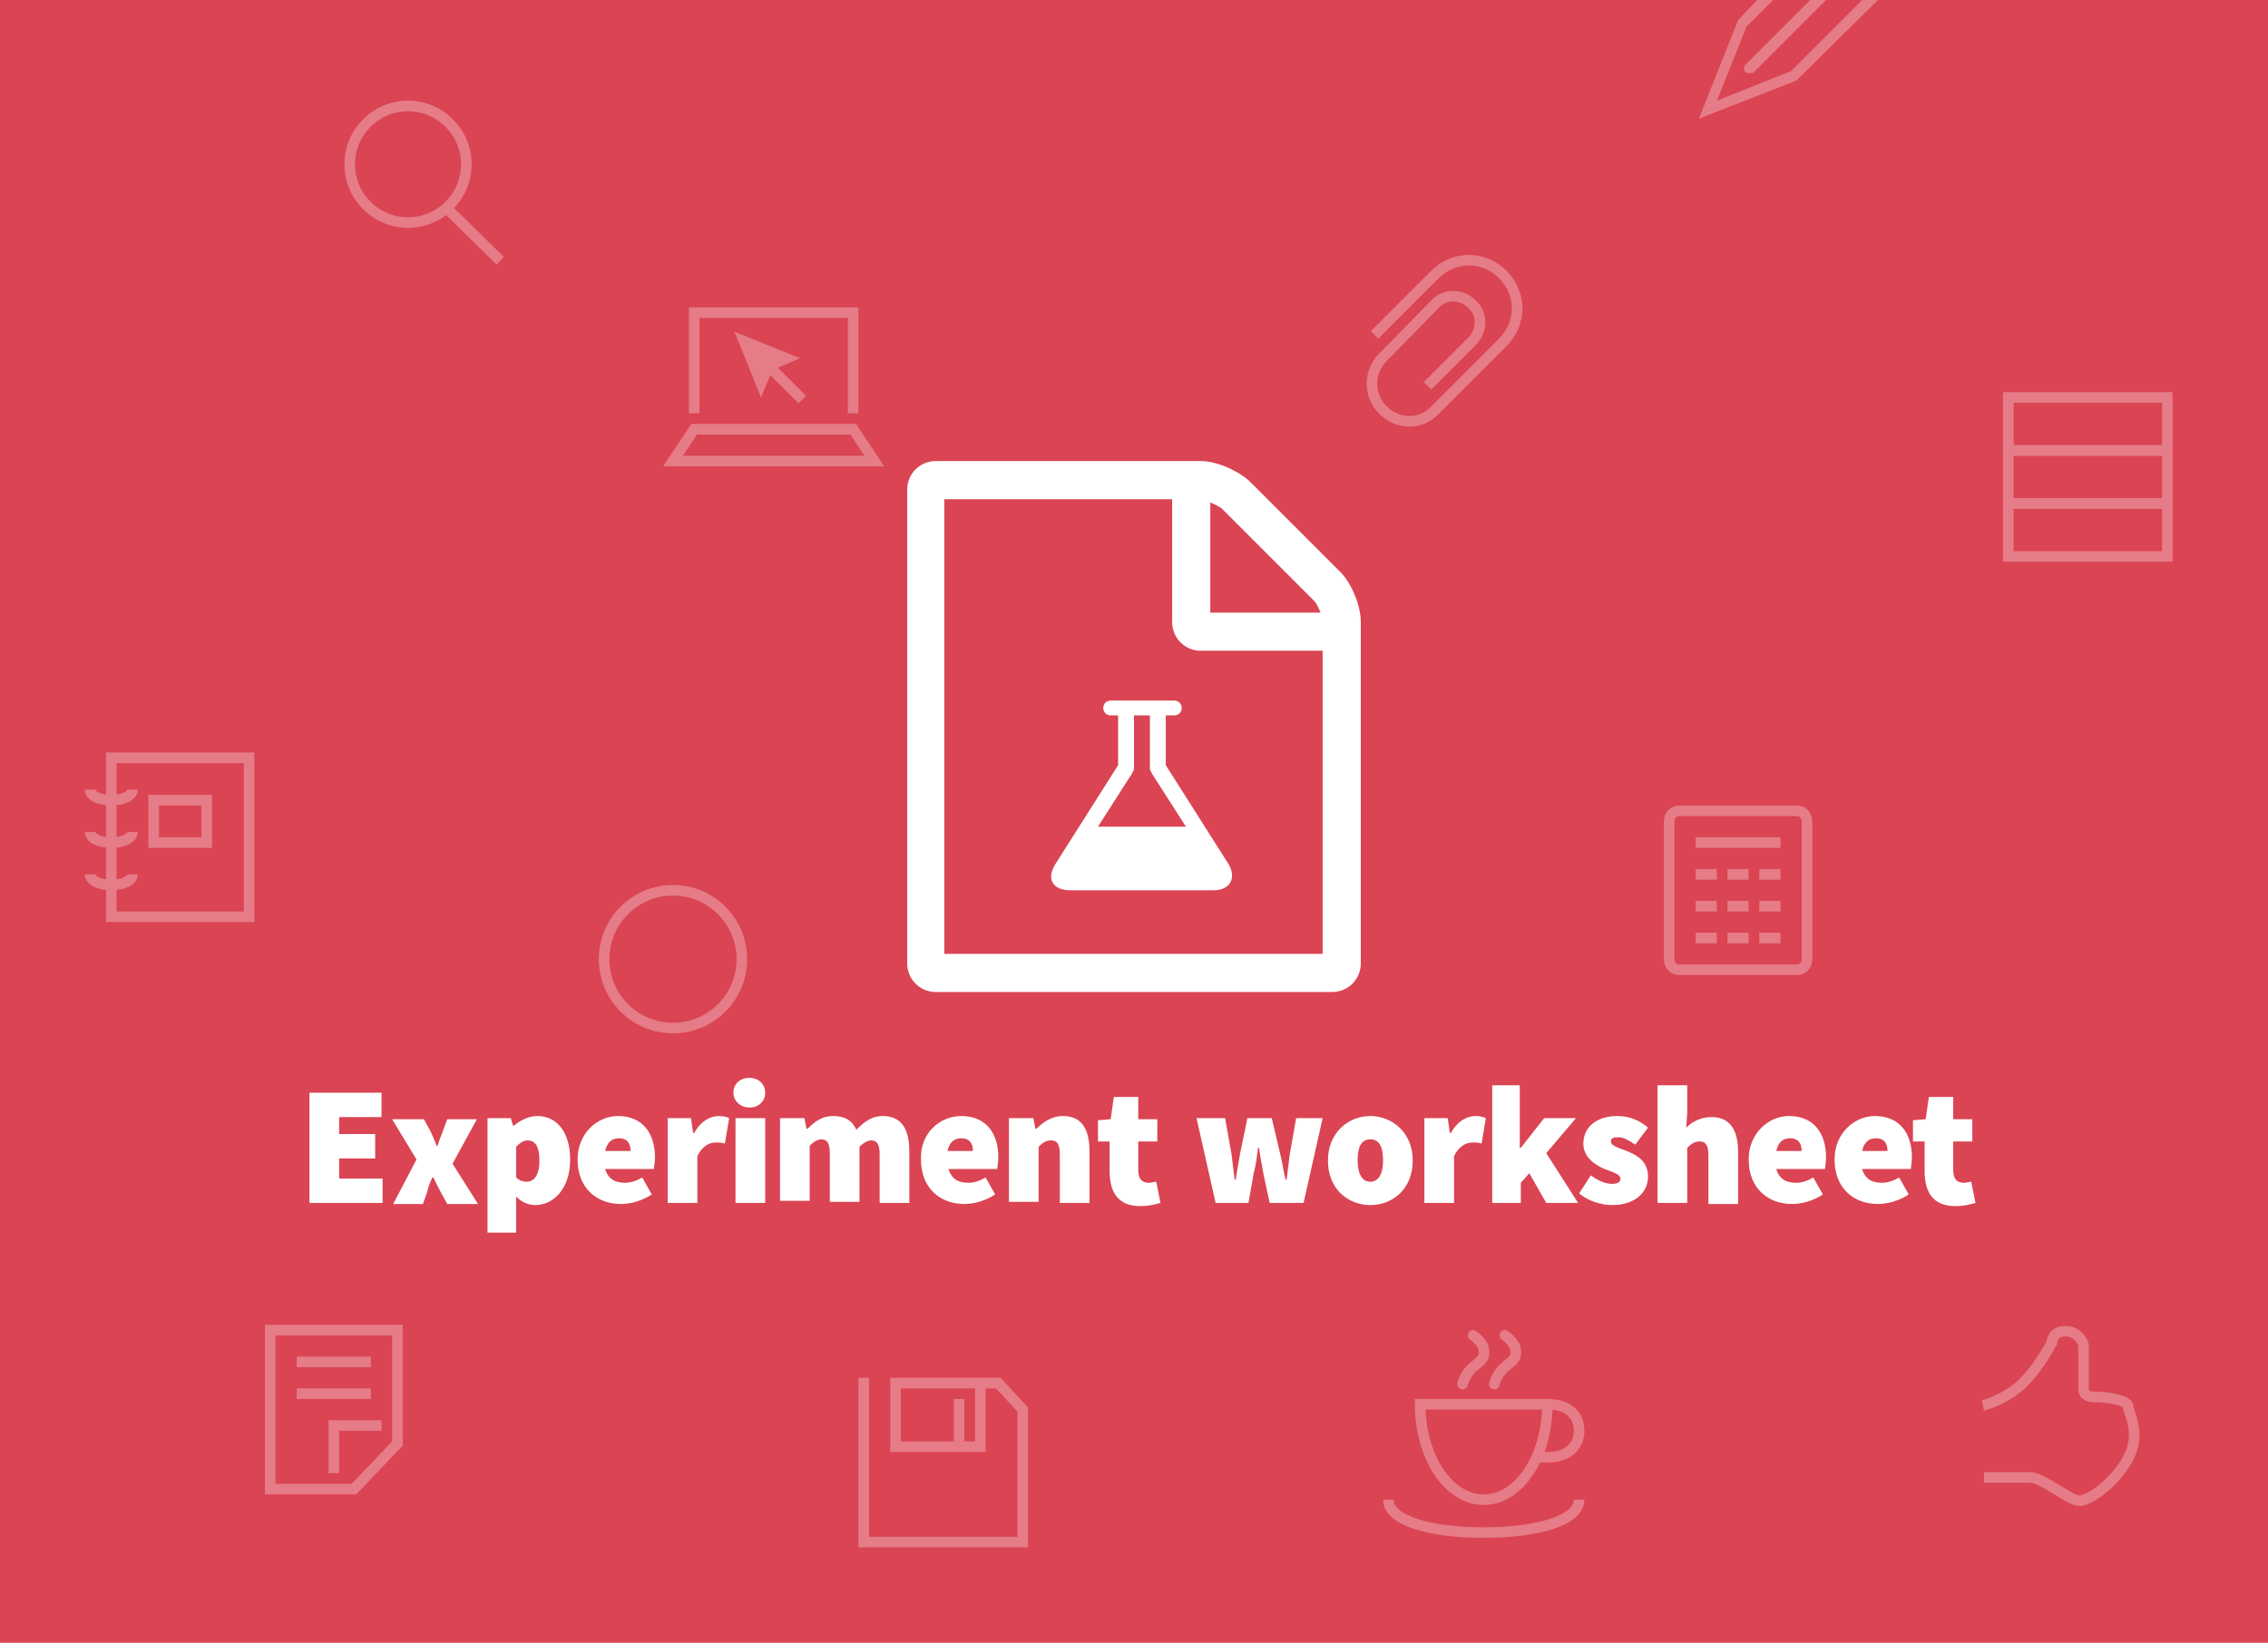 <?xml version="1.0" encoding="utf-8"?>
<!-- Generator: Adobe Illustrator 20.0.0, SVG Export Plug-In . SVG Version: 6.00 Build 0)  -->
<svg version="1.1" id="Layer_1" xmlns="http://www.w3.org/2000/svg" xmlns:xlink="http://www.w3.org/1999/xlink" x="0px" y="0px"
	 viewBox="0 0 214 155" style="enable-background:new 0 0 214 155;" xml:space="preserve">
<style type="text/css">
	.st0{fill:#DA4453;}
	.st1{fill:none;stroke:#E57C87;stroke-miterlimit:10;}
	.st2{fill:none;stroke:#E57C87;stroke-linecap:round;stroke-miterlimit:10;}
	.st3{fill:#E57C87;}
	.st4{fill:#FFFFFF;}
</style>
<rect class="st0" width="214" height="155"/>
<path class="st1" d="M169.5,91.5h-11c-0.6,0-1-0.4-1-1v-13c0-0.6,0.4-1,1-1h11c0.6,0,1,0.4,1,1v13C170.5,91.1,170.1,91.5,169.5,91.5
	z"/>
<line class="st1" x1="160" y1="79.5" x2="168" y2="79.5"/>
<g>
	<line class="st1" x1="160" y1="82.5" x2="162" y2="82.5"/>
	<line class="st1" x1="163" y1="82.5" x2="165" y2="82.5"/>
	<line class="st1" x1="166" y1="82.5" x2="168" y2="82.5"/>
</g>
<g>
	<line class="st1" x1="160" y1="85.5" x2="162" y2="85.5"/>
	<line class="st1" x1="163" y1="85.5" x2="165" y2="85.5"/>
	<line class="st1" x1="166" y1="85.5" x2="168" y2="85.5"/>
</g>
<g>
	<line class="st1" x1="160" y1="88.5" x2="162" y2="88.5"/>
	<line class="st1" x1="163" y1="88.5" x2="165" y2="88.5"/>
	<line class="st1" x1="166" y1="88.5" x2="168" y2="88.5"/>
</g>
<rect x="189.5" y="37.5" class="st1" width="15" height="5"/>
<rect x="189.5" y="42.5" class="st1" width="15" height="5"/>
<rect x="189.5" y="47.5" class="st1" width="15" height="5"/>
<path class="st1" d="M187.1,132.6c0,0,1.5-0.3,3.2-1.6c1.7-1.3,3.3-4.3,3.3-4.3s0-1.1,1.3-1.1s1.7,1.3,1.7,1.3v4c0,0-0.2,0.9,1,0.9
	s3.2,0.3,3.2,0.9s1.3,2.5,0,4.9c-1.3,2.4-3.7,4-4.6,4s-3.5-2.2-4.6-2.2s-4.4,0-4.4,0"/>
<path class="st1" d="M146,132.5c0,5-2.7,9-6,9s-6-4-6-9H146z"/>
<path class="st1" d="M149,141.5c0,2-4,3.1-9,3.1s-9-1.1-9-3.1"/>
<path class="st1" d="M12.5,74.5c0,0.6-0.9,1-2,1s-2-0.4-2-1"/>
<path class="st1" d="M12.5,78.5c0,0.6-0.9,1-2,1s-2-0.4-2-1"/>
<path class="st1" d="M12.5,82.5c0,0.6-0.9,1-2,1s-2-0.4-2-1"/>
<path class="st1" d="M146,132.5c2.1,0,3,1.1,3,2.5s-1,2.5-3,2.5h-1"/>
<path class="st2" d="M138,130.6c0,0,0.2-1,1.1-1.7s1-0.9,0.9-1.6s-1-1.3-1-1.3"/>
<path class="st2" d="M141,130.6c0,0,0.2-1,1.1-1.7s1-0.9,0.9-1.6s-1-1.3-1-1.3"/>
<polyline class="st1" points="81.5,130 81.5,145.5 96.5,145.5 96.5,133 94.2,130.5 84.5,130.5 84.5,136.5 92.5,136.5 92.5,131 "/>
<line class="st1" x1="90.5" y1="136" x2="90.5" y2="132"/>
<circle class="st1" cx="63.5" cy="90.5" r="6.5"/>
<circle class="st1" cx="38.5" cy="15.5" r="5.5"/>
<line class="st1" x1="42.1" y1="19.6" x2="47.2" y2="24.6"/>
<polygon class="st1" points="33.4,140.5 25.5,140.5 25.5,125.5 37.5,125.5 37.5,136.2 "/>
<line class="st1" x1="28" y1="128.5" x2="35" y2="128.5"/>
<line class="st1" x1="28" y1="131.5" x2="35" y2="131.5"/>
<polyline class="st1" points="31.5,139 31.5,134.5 36,134.5 "/>
<rect x="10.5" y="71.5" class="st1" width="13" height="15"/>
<rect x="14.5" y="75.5" class="st1" width="5" height="4"/>
<polygon class="st1" points="65.5,40.5 80.5,40.5 82.5,43.5 63.5,43.5 "/>
<polyline class="st1" points="65.5,39 65.5,29.5 80.5,29.5 80.5,39 "/>
<g>
	<g>
		<line class="st1" x1="72.3" y1="34.3" x2="75.7" y2="37.7"/>
		<g>
			<polygon class="st3" points="71.8,37.5 72.9,34.9 75.5,33.8 69.3,31.3 			"/>
		</g>
	</g>
</g>
<path class="st1" d="M134.7,36.4l4.2-4.2c1-1,1-2.6,0-3.5c-1-1-2.6-1-3.5,0l-4.9,5c-1.4,1.4-1.4,3.6,0,5s3.6,1.4,4.9,0l6.4-6.4
	c1.8-1.8,1.8-4.6,0-6.4s-4.6-1.8-6.4,0l-5.7,5.7"/>
<path class="st3" d="M170.8,0l-6.1,6.1c-0.2,0.2-0.2,0.5,0,0.7c0.1,0.1,0.2,0.1,0.4,0.1s0.3,0,0.4-0.1l6.8-6.8H170.8z"/>
<polygon class="st3" points="175.7,0 169,6.7 162,9.5 164.8,2.5 167.3,0 165.8,0 164,1.9 160.3,11.2 169.5,7.6 177.2,0 "/>
<g>
	<path class="st4" d="M29.3,103.1H36v2.3h-4v1.6h3.4v2.3H32v1.9h4.1v2.3h-6.9V103.1z"/>
	<path class="st4" d="M39.3,109.4l-2.3-3.8H40l0.6,1.1c0.2,0.4,0.4,0.9,0.6,1.4h0.1c0.1-0.4,0.3-0.9,0.5-1.4l0.4-1.1H45l-2.3,4.2
		l2.4,3.8h-2.9l-0.6-1.1c-0.2-0.4-0.5-0.9-0.7-1.4h-0.1c-0.2,0.4-0.4,0.9-0.5,1.4l-0.4,1.1h-2.8L39.3,109.4z"/>
	<path class="st4" d="M48.7,114.1v2.2H46v-10.8h2.2l0.2,0.7h0.1c0.6-0.5,1.4-0.9,2.2-0.9c1.9,0,3.1,1.6,3.1,4.1
		c0,2.8-1.6,4.3-3.3,4.3c-0.7,0-1.3-0.3-1.8-0.8L48.7,114.1z M49.7,111.5c0.6,0,1.2-0.5,1.2-2c0-1.3-0.4-1.9-1.1-1.9
		c-0.4,0-0.7,0.2-1.1,0.6v2.9C49,111.4,49.4,111.5,49.7,111.5z"/>
	<path class="st4" d="M58.3,105.3c2.4,0,3.5,1.7,3.5,3.9c0,0.5-0.1,0.9-0.1,1.1h-4.6c0.3,1,1,1.3,1.9,1.3c0.5,0,1.1-0.2,1.6-0.5
		l0.9,1.6c-0.9,0.6-2,0.9-2.9,0.9c-2.3,0-4.1-1.5-4.1-4.2C54.5,106.9,56.4,105.3,58.3,105.3z M59.5,108.6c0-0.7-0.3-1.2-1.1-1.2
		c-0.6,0-1.1,0.3-1.3,1.2H59.5z"/>
	<path class="st4" d="M63,105.5h2.2l0.2,1.4h0.1c0.6-1.1,1.5-1.6,2.3-1.6c0.5,0,0.8,0.1,1,0.2l-0.4,2.4c-0.3-0.1-0.5-0.1-0.9-0.1
		c-0.6,0-1.3,0.4-1.7,1.3v4.4H63V105.5z"/>
	<path class="st4" d="M69.2,103.1c0-0.8,0.6-1.4,1.5-1.4c0.9,0,1.5,0.6,1.5,1.4s-0.6,1.4-1.5,1.4C69.9,104.5,69.2,103.9,69.2,103.1z
		 M69.4,105.5h2.8v8h-2.8V105.5z"/>
	<path class="st4" d="M73.7,105.5h2.2l0.2,1h0.1c0.6-0.6,1.3-1.2,2.4-1.2s1.8,0.4,2.2,1.3c0.7-0.7,1.4-1.3,2.5-1.3
		c1.8,0,2.5,1.3,2.5,3.3v4.9H83v-4.6c0-1-0.3-1.3-0.8-1.3c-0.3,0-0.7,0.2-1.1,0.6v5.2h-2.8v-4.6c0-1-0.3-1.3-0.8-1.3
		c-0.3,0-0.7,0.2-1.1,0.6v5.2h-2.8V105.5z"/>
	<path class="st4" d="M90.7,105.3c2.4,0,3.5,1.7,3.5,3.9c0,0.5-0.1,0.9-0.1,1.1h-4.6c0.3,1,1,1.3,1.9,1.3c0.5,0,1.1-0.2,1.6-0.5
		l0.9,1.6c-0.9,0.6-2,0.9-2.9,0.9c-2.3,0-4.1-1.5-4.1-4.2C86.8,106.9,88.7,105.3,90.7,105.3z M91.8,108.6c0-0.7-0.3-1.2-1.1-1.2
		c-0.6,0-1.1,0.3-1.3,1.2H91.8z"/>
	<path class="st4" d="M95.3,105.5h2.2l0.2,1h0.1c0.6-0.6,1.4-1.2,2.5-1.2c1.8,0,2.5,1.3,2.5,3.3v4.9h-2.8v-4.6c0-1-0.3-1.3-0.8-1.3
		c-0.5,0-0.8,0.2-1.2,0.6v5.2h-2.8V105.5z"/>
	<path class="st4" d="M104.7,107.7h-1.1v-2l1.2-0.1l0.3-2.1h2.3v2.1h1.8v2.1h-1.8v2.7c0,0.9,0.4,1.2,1,1.2c0.3,0,0.5-0.1,0.7-0.1
		l0.4,2c-0.4,0.1-1,0.3-1.9,0.3c-2.1,0-2.9-1.3-2.9-3.3V107.7z"/>
	<path class="st4" d="M112.9,105.5h2.7l0.6,3.4c0.1,0.8,0.2,1.6,0.3,2.4h0.1c0.1-0.8,0.3-1.7,0.4-2.4l0.7-3.4h2.3l0.8,3.4
		c0.2,0.8,0.3,1.6,0.5,2.4h0.1c0.1-0.8,0.2-1.6,0.3-2.4l0.6-3.4h2.5l-1.8,8h-3.2l-0.6-2.8c-0.1-0.7-0.3-1.5-0.4-2.4h-0.1
		c-0.1,0.9-0.2,1.6-0.4,2.4l-0.5,2.8h-3.1L112.9,105.5z"/>
	<path class="st4" d="M129.3,105.3c2,0,4,1.5,4,4.2c0,2.7-1.9,4.2-4,4.2s-4-1.5-4-4.2C125.3,106.9,127.2,105.3,129.3,105.3z
		 M129.3,111.5c0.8,0,1.2-0.8,1.2-2s-0.3-2-1.2-2s-1.2,0.8-1.2,2S128.5,111.5,129.3,111.5z"/>
	<path class="st4" d="M134.4,105.5h2.2l0.2,1.4h0.1c0.6-1.1,1.5-1.6,2.3-1.6c0.5,0,0.8,0.1,1,0.2l-0.4,2.4c-0.3-0.1-0.5-0.1-0.9-0.1
		c-0.6,0-1.3,0.4-1.7,1.3v4.4h-2.8V105.5z"/>
	<path class="st4" d="M140.7,102.4h2.7v5.9h0.1l2.2-2.8h3l-2.8,3.3l3,4.7h-3l-1.6-2.8l-0.8,0.9v1.9h-2.7V102.4z"/>
	<path class="st4" d="M150.1,110.9c0.7,0.5,1.4,0.8,2,0.8c0.6,0,0.8-0.2,0.8-0.5c0-0.4-0.7-0.6-1.5-0.9c-0.9-0.4-2-1.1-2-2.4
		c0-1.6,1.3-2.6,3.2-2.6c1.3,0,2.2,0.5,2.9,1.1l-1.2,1.6c-0.6-0.4-1.1-0.7-1.6-0.7c-0.5,0-0.7,0.1-0.7,0.4c0,0.4,0.7,0.6,1.5,0.9
		c1,0.4,2,1,2,2.4c0,1.5-1.2,2.7-3.4,2.7c-1,0-2.3-0.4-3.1-1.1L150.1,110.9z"/>
	<path class="st4" d="M156.4,102.4h2.8v2.6l-0.1,1.4c0.5-0.5,1.3-1,2.4-1c1.8,0,2.5,1.3,2.5,3.3v4.9h-2.8v-4.6c0-1-0.3-1.3-0.8-1.3
		c-0.5,0-0.8,0.2-1.2,0.6v5.2h-2.8V102.4z"/>
	<path class="st4" d="M168.8,105.3c2.4,0,3.5,1.7,3.5,3.9c0,0.5-0.1,0.9-0.1,1.1h-4.6c0.3,1,1,1.3,1.9,1.3c0.5,0,1.1-0.2,1.6-0.5
		l0.9,1.6c-0.9,0.6-2,0.9-2.9,0.9c-2.3,0-4.1-1.5-4.1-4.2C165,106.9,166.9,105.3,168.8,105.3z M170,108.6c0-0.7-0.3-1.2-1.1-1.2
		c-0.6,0-1.1,0.3-1.3,1.2H170z"/>
	<path class="st4" d="M176.9,105.3c2.4,0,3.5,1.7,3.5,3.9c0,0.5-0.1,0.9-0.1,1.1h-4.6c0.3,1,1,1.3,1.9,1.3c0.5,0,1.1-0.2,1.6-0.5
		l0.9,1.6c-0.9,0.6-2,0.9-2.9,0.9c-2.3,0-4.1-1.5-4.1-4.2C173.1,106.9,175,105.3,176.9,105.3z M178.1,108.6c0-0.7-0.3-1.2-1.1-1.2
		c-0.6,0-1.1,0.3-1.3,1.2H178.1z"/>
	<path class="st4" d="M181.6,107.7h-1.1v-2l1.2-0.1l0.3-2.1h2.3v2.1h1.8v2.1h-1.8v2.7c0,0.9,0.4,1.2,1,1.2c0.3,0,0.5-0.1,0.7-0.1
		l0.4,2c-0.4,0.1-1,0.3-1.9,0.3c-2.1,0-2.9-1.3-2.9-3.3V107.7z"/>
</g>
<g>
	<path class="st4" d="M128.4,58.7v32.2c0,1.5-1.2,2.7-2.7,2.7H88.3c-1.5,0-2.7-1.2-2.7-2.7V46.2c0-1.5,1.2-2.7,2.7-2.7h25
		c1.5,0,3.5,0.9,4.6,1.9l8.7,8.7C127.6,55.2,128.4,57.2,128.4,58.7z M124.9,61.4h-11.6c-1.5,0-2.7-1.2-2.7-2.7V47.1H89.1V90h35.7
		V61.4z M114.1,57.8h10.5c-0.2-0.5-0.4-0.9-0.6-1.1l-8.7-8.7c-0.2-0.2-0.7-0.4-1.1-0.6V57.8z"/>
</g>
<g>
	<path class="st4" d="M114.5,84H101c-1.7,0-2.3-1.1-1.4-2.5l5.9-9.3v-4.7h-0.7c-0.4,0-0.7-0.3-0.7-0.7s0.3-0.7,0.7-0.7h6
		c0.4,0,0.7,0.3,0.7,0.7s-0.3,0.7-0.7,0.7H110v4.7l5.9,9.3C116.7,82.8,116.1,84,114.5,84z M103.6,78h8.3l-3.2-5l-0.2-0.4v-0.4v-4.7
		H107v4.7v0.4l-0.2,0.4L103.6,78z"/>
</g>
</svg>

